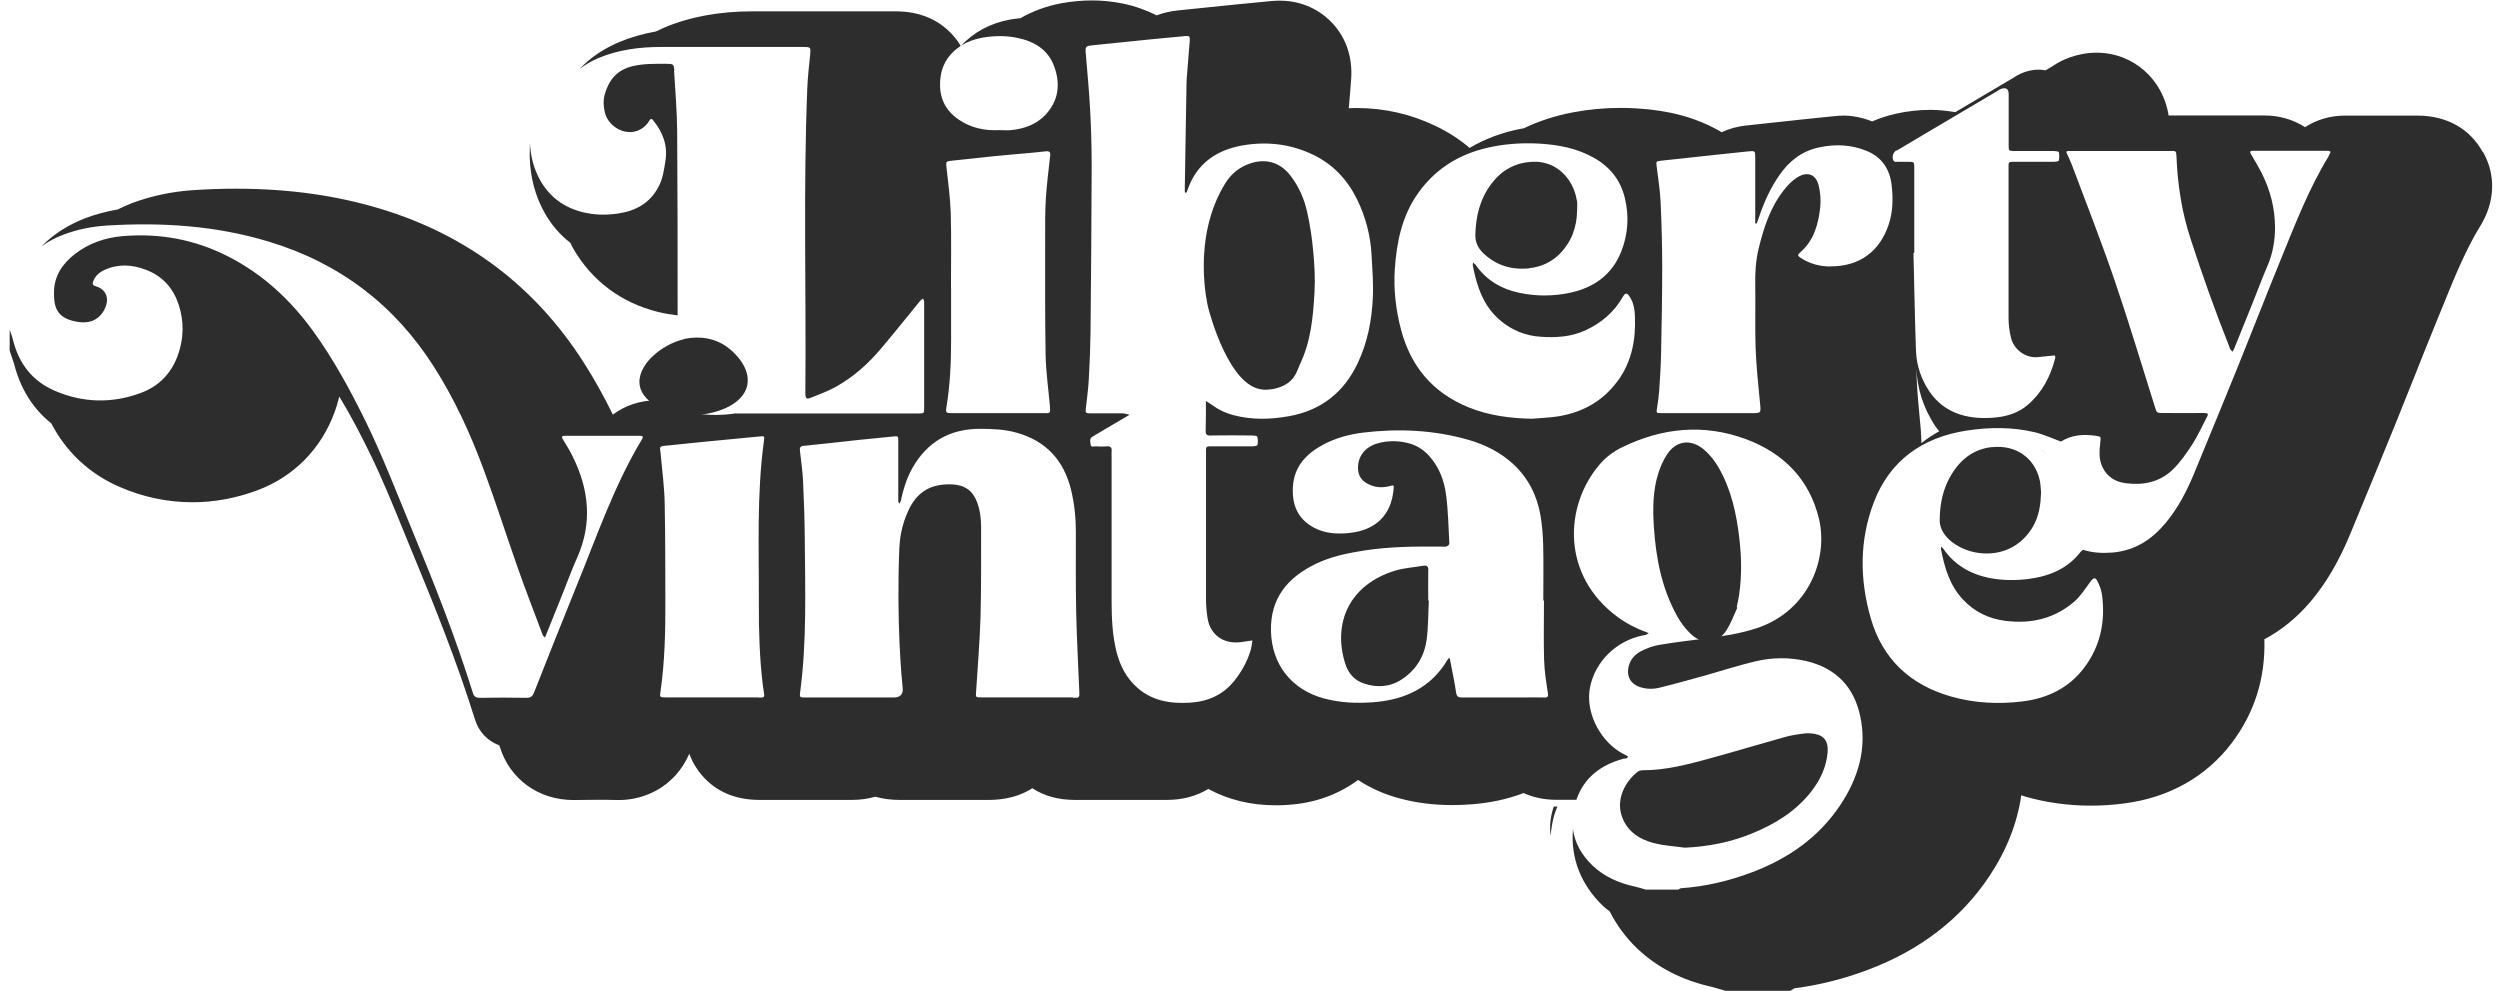 <?xml version="1.0" encoding="UTF-8"?>
<!DOCTYPE svg PUBLIC '-//W3C//DTD SVG 1.0//EN'
          'http://www.w3.org/TR/2001/REC-SVG-20010904/DTD/svg10.dtd'>
<svg height="86" viewBox="0 0 216.7 86.48" width="217" xmlns="http://www.w3.org/2000/svg" xmlns:xlink="http://www.w3.org/1999/xlink"
><g fill="#2e2d2d" style="isolation:isolate"
  ><path d="M143.59,73.58c.87.24,1.8.28,2.71.41,2.02-.09,3.95-.47,5.79-1.21,2.03-.82,3.84-1.92,5.2-3.63.83-1.05,1.38-2.2,1.48-3.53.06-.86-.27-1.38-1.02-1.54-.29-.06-.61-.1-.91-.07-.61.07-1.22.16-1.8.32-2.19.61-4.37,1.27-6.57,1.87-1.9.52-3.81,1.03-5.82,1.03-.16,0-.34.04-.46.13-1.15.9-1.83,2.38-1.43,3.74.41,1.39,1.49,2.13,2.83,2.49Z"
    /><path d="M132.71,23.41c1.07-.11,1.96-.54,2.67-1.25,1.05-1.06,1.51-2.37,1.52-3.82,0-.25.03-.5,0-.75-.06-.33-.14-.66-.26-.98-.54-1.43-1.83-2.55-3.57-2.49-1.55.05-2.75.73-3.64,1.91-1.01,1.32-1.37,2.85-1.41,4.46-.02.61.22,1.15.67,1.59,1.12,1.07,2.45,1.5,4.03,1.34Z"
    /><path d="M123.92,49.78c0-.34-.12-.45-.45-.4-.81.14-1.65.19-2.43.42-4.03,1.22-5.5,4.6-4.37,8.15.26.8.77,1.42,1.6,1.7,1.14.39,2.28.33,3.31-.34,1.29-.84,2-2.05,2.19-3.5.15-1.12.13-2.26.19-3.39h-.05c0-.89-.02-1.77,0-2.65Z"
    /><path d="M109.48,34.01c.4.03,1.4-.02,2.18-.58.7-.5.84-1.2,1.04-1.61.97-2.02,1.16-4.17,1.28-6.3.07-1.22,0-2.44-.12-3.66-.1-1.12-.27-2.24-.52-3.35-.25-1.13-.71-2.22-1.48-3.21-1.03-1.33-2.59-1.59-4.19-.73-.23.13-.9.52-1.44,1.37-3.07,4.89-1.53,10.91-1.53,10.91.14.55,1.84,6.95,4.77,7.15Z"
    /><path d="M145.61,53.74c.32.58.73,1.14,1.21,1.59,1.1,1.03,2.36.88,3.14-.35.38-.61.63-1.3.93-1.95-.02-.01-.04-.02-.06-.03.08-.38.17-.75.22-1.13.23-1.6.2-3.21.02-4.81-.25-2.18-.7-4.32-1.83-6.27-.33-.57-.76-1.12-1.27-1.55-1.15-.97-2.44-.78-3.23.44-.32.49-.56,1.04-.74,1.59-.49,1.53-.5,3.12-.4,4.71.18,2.69.67,5.33,2.01,7.76Z"
    /><path d="M58.1,6.17c-.03-.56-.08-.6-.68-.6-1.01,0-2.02-.03-3.02.22-1.34.34-2.03,1.23-2.37,2.45-.14.51-.12,1.02,0,1.54.29,1.35,2.06,2.32,3.34,1.37.22-.16.41-.38.54-.6.15-.26.24-.18.38,0,.84,1.04,1.25,2.18,1.03,3.53-.12.76-.22,1.51-.59,2.21-.74,1.42-1.97,2.12-3.56,2.35-1.04.15-2.06.13-3.07-.12-1.64-.41-2.86-1.32-3.68-2.74-.59-1.04-.87-2.14-.92-3.31-.02.41-.02.8-.02,1.16.03,1.82.48,3.5,1.33,5,.58,1.02,1.33,1.88,2.22,2.57.07.14.13.29.21.43,1.63,2.86,4.21,4.8,7.45,5.6.56.14,1.13.23,1.7.3,0-5.36,0-10.71-.04-16.07-.01-1.76-.17-3.52-.27-5.28Z"
    /><path d="M215.93,13.24c-1.13-2.02-3.13-3.14-5.66-3.15h-5.49s-.86,0-.86,0c-1.28,0-2.48.36-3.48,1.01-1.07-.69-2.31-1.02-3.51-1.02h-8.4c-.48-3.14-3.07-5.48-6.29-5.48-.79,0-1.58.14-2.36.42-.64.23-1.13.52-1.42.72-.12.07-.36.21-.67.4-.19-.03-.39-.06-.59-.06-.44,0-.89.08-1.34.25-.43.16-.73.36-.81.42,0,0-2.72,1.61-5.14,3.04-.71-.12-1.44-.2-2.18-.2-.99,0-2.01.11-3.02.34-.71.16-1.39.38-2.05.67-1.16-.47-2.17-.51-2.45-.51-.24,0-.55.02-.97.06-.9.09-1.81.19-2.71.28l-4.91.53c-.77.08-1.46.29-2.11.58-.08-.05-.15-.1-.23-.14-2.08-1.16-4.37-1.77-7.19-1.94-.47-.03-.95-.04-1.42-.04-1.4,0-2.79.13-4.14.39-1.55.29-2.99.77-4.31,1.4-.06.01-.11.01-.17.02-1.68.32-3.19.89-4.53,1.68-.88-.75-1.87-1.38-2.94-1.9-2.17-1.05-4.5-1.58-6.9-1.58-.24,0-.47,0-.71.02l.03-.3c.06-.75.13-1.5.18-2.25.13-1.9-.43-3.58-1.64-4.88-.68-.73-2.19-1.96-4.58-1.96-.19,0-.43,0-.71.03-1.01.09-2.01.19-3.02.29,0,0-4.43.46-5.17.53-.67.07-1.29.22-1.86.43-.9-.45-1.88-.81-2.96-1.03-.88-.18-1.78-.27-2.68-.27s-1.75.08-2.65.24c-1.31.24-2.52.69-3.6,1.31-.3.03-.61.07-.91.12-1.73.31-3.19,1.13-4.26,2.27.55-.34,1.16-.56,1.79-.68,1.03-.18,2.05-.21,3.08,0,1.52.31,2.71,1.03,3.25,2.5.56,1.54.39,3-.78,4.24-.79.83-1.85,1.21-3.01,1.32-.33.03-.66,0-.99,0-1.28.06-2.47-.18-3.54-.91-1.39-.94-1.81-2.26-1.59-3.8.17-1.19.86-2.07,1.75-2.64-.19-.32-.41-.63-.69-.94-1.24-1.38-2.93-2.08-5.01-2.08h-12.41c-2.96,0-5.53.47-7.84,1.45-.23.1-.44.21-.66.31-1.14.2-2.21.51-3.21.93-1.37.58-2.52,1.36-3.43,2.33.48-.36,1.01-.68,1.6-.93,1.76-.74,3.61-.98,5.51-.98,4.14,0,8.27,0,12.41,0,.64,0,.65.04.59.67-.1.97-.21,1.93-.25,2.9-.36,8.84-.09,17.69-.17,26.53,0,.07,0,.14,0,.2.02.38.11.47.47.32.74-.29,1.49-.57,2.18-.95,1.55-.86,2.84-2.02,3.96-3.35,1.16-1.37,2.27-2.77,3.41-4.16.06-.08.17-.13.25-.2.04.1.1.19.1.29,0,1.13,0,2.27,0,3.4,0,1.95,0,3.9,0,5.85,0,.47-.01.49-.51.49-5.29,0-10.59,0-15.88,0-.02,0-.05,0-.07-.01-.93.15-2.37.25-4.06-.1-1.22-.26-2.2-.67-2.9-1.04-1.41.02-2.7.46-3.75,1.25-.79-1.61-1.62-3.1-2.52-4.51-4.23-6.65-10.22-11.18-17.78-13.46-3.92-1.18-8.05-1.75-12.62-1.75-1.16,0-2.38.04-3.62.12-1.9.12-3.73.5-5.46,1.15-.42.16-.81.35-1.21.54-.96.17-1.89.41-2.77.74-1.56.59-2.86,1.43-3.9,2.49.57-.42,1.22-.77,1.96-1.04,1.19-.45,2.45-.7,3.72-.78,4.79-.3,9.53,0,14.13,1.39,6.25,1.88,11.04,5.57,14.45,10.93,1.8,2.83,3.19,5.85,4.34,8.97,1.06,2.85,1.98,5.75,2.99,8.62.66,1.88,1.39,3.75,2.09,5.62.03.09.05.18.1.25.04.07.11.12.17.18.03-.06.05-.13.08-.19.47-1.16.93-2.32,1.4-3.48.45-1.12.86-2.25,1.35-3.35,1.33-3,1.01-5.92-.41-8.79-.25-.51-.55-1-.85-1.49-.16-.26-.06-.31.2-.31,2.17,0,4.35,0,6.52,0,.31,0,.29.11.17.32-2.43,4.04-3.93,8.45-5.69,12.76-1.26,3.09-2.48,6.2-3.71,9.3-.13.34-.28.5-.7.49-1.35-.03-2.69-.02-4.04,0-.33,0-.5-.09-.6-.4-1.51-4.85-3.38-9.58-5.33-14.28-1.32-3.19-2.55-6.42-4.08-9.53-1.33-2.7-2.77-5.35-4.55-7.81-1.97-2.71-4.38-4.97-7.46-6.53-2.88-1.46-5.94-2.02-9.16-1.75-1.52.13-2.95.62-4.16,1.56-1.08.83-1.79,1.89-1.83,3.24-.04,1.3.2,2.22,1.61,2.59.94.25,1.9.23,2.57-.63.22-.28.37-.64.43-.98.11-.64-.27-1.21-.95-1.4-.31-.09-.32-.2-.24-.42.17-.48.52-.8.99-1.01,1.21-.55,2.43-.47,3.64,0,1.46.56,2.37,1.63,2.83,3.03.49,1.49.45,3-.09,4.47-.56,1.53-1.64,2.66-3.22,3.24-2.51.93-5.04.87-7.5-.19-2.02-.87-3.16-2.44-3.66-4.47-.07-.29-.19-.58-.28-.86v1.84l.27.8c.04.1.08.21.11.32.55,2.19,1.66,3.95,3.25,5.21,1.3,2.5,3.35,4.43,5.99,5.56,2.05.89,4.19,1.33,6.34,1.33,1.89,0,3.78-.35,5.62-1.03,3.19-1.18,5.59-3.6,6.77-6.81.17-.46.3-.93.42-1.39,1.03,1.7,1.9,3.39,2.59,4.8,1.12,2.26,2.05,4.57,3.05,7.01.32.78.63,1.56.96,2.34,1.72,4.15,3.69,9.06,5.24,14.03.34,1.1,1.11,1.89,2.13,2.27.02.05.03.1.05.15.87,2.8,3.37,4.62,6.41,4.62.68,0,1.36-.02,2.04-.02.59,0,1.19,0,1.79.02h.17c2.14,0,4.83-1.08,6.12-4.04.29.79.7,1.42,1.1,1.88,1.22,1.42,2.9,2.14,4.99,2.15h6.07s2.04,0,2.04,0c.73,0,1.41-.1,2.04-.28.64.18,1.33.28,2.07.28h7.66c.72,0,2.38,0,3.97-1.02,1.04.68,2.28,1.02,3.71,1.02h4.41s3.61,0,3.61,0c1.39,0,2.6-.33,3.63-.96,1.72.94,3.69,1.43,5.9,1.43.36,0,.72-.01,1.08-.04,2.32-.15,4.37-.9,6.09-2.17,1.09.71,2.31,1.26,3.64,1.61,1.44.39,2.95.58,4.59.58.53,0,1.06-.02,1.6-.06,1.67-.12,3.22-.45,4.62-.99.86.39,1.83.59,2.84.59.59,0,1.18,0,1.77,0,.64-1.89,2.09-3.04,4.1-3.58.09-.02.19-.01.28-.04.05-.02.1-.07.12-.12,0-.02-.04-.08-.08-.1-.2-.11-.42-.21-.62-.33-1.89-1.18-3.02-3.62-2.61-5.65.45-2.26,2.29-4.06,4.62-4.53.09-.02.19-.02.28-.06.08-.03.15-.09.22-.14-.07-.03-.13-.05-.2-.08-.91-.33-1.75-.77-2.53-1.34-4.87-3.6-4.67-9.62-1.57-13.28.54-.64,1.22-1.15,1.98-1.52,3.5-1.71,7.13-2.07,10.81-.71,3.32,1.24,5.55,3.54,6.37,6.94.84,3.5-.9,8.02-5.34,9.53-1.48.5-3.01.73-4.55.93-1.36.17-2.71.33-4.06.56-.55.09-1.09.3-1.58.55-.65.34-1.06.89-1.13,1.63-.06.7.3,1.23.98,1.48.57.2,1.17.22,1.74.08,1.39-.34,2.77-.73,4.14-1.11,1.42-.4,2.83-.86,4.27-1.2,1.46-.34,2.95-.36,4.42-.02,2.64.62,4.17,2.29,4.71,4.79.61,2.81-.15,5.39-1.73,7.77-1.87,2.81-4.54,4.69-7.75,5.89-1.99.75-4.04,1.23-6.17,1.38-.07,0-.14.08-.22.12h-2.84c-.32-.09-.64-.2-.97-.27-1.38-.3-2.64-.85-3.66-1.81-1-.95-1.57-2.02-1.73-3.19-.21,2.52.69,4.86,2.66,6.73.17.16.37.3.55.45.6,1.17,1.39,2.27,2.42,3.25,1.73,1.64,3.92,2.76,6.5,3.33l1.42.41h5.31l.48-.29c2.13-.27,4.28-.81,6.38-1.6,4.59-1.72,8.17-4.48,10.63-8.19,1.53-2.3,2.44-4.66,2.78-7.06.12.04.22.08.34.12,1.83.52,3.75.79,5.72.79.95,0,1.93-.06,2.91-.19,3.92-.5,7.18-2.33,9.42-5.3,1.99-2.65,2.93-5.68,2.83-9.03,1.49-.79,2.86-1.9,4.05-3.31,1.35-1.61,2.45-3.48,3.44-5.87,1.31-3.16,2.61-6.32,3.9-9.49.56-1.39,1.11-2.78,1.67-4.17.67-1.68,1.33-3.35,2.02-5.03l.45-1.1c1.04-2.57,2.02-5,3.32-7.11,1.28-2.08,1.37-4.42.26-6.41ZM82.25,25.12c0-2.18.04-4.36-.02-6.53-.04-1.33-.23-2.65-.37-3.97-.06-.53-.05-.54.52-.6,1.19-.11,2.38-.26,3.57-.38,1.1-.11,2.2-.2,3.3-.3.42-.04.84-.08,1.26-.13.3-.04.44.05.4.36-.14,1.26-.3,2.51-.38,3.77-.07,1.11-.06,2.22-.06,3.33,0,3.45-.02,6.89.04,10.34.03,1.46.24,2.92.37,4.38,0,.11.01.23.02.34.03.22-.05.35-.3.33-.07,0-.14,0-.21,0-2.69,0-5.39,0-8.08,0-.49,0-.53-.05-.46-.51.33-1.95.41-3.91.41-5.88,0-1.52,0-3.04,0-4.56h-.03ZM65.44,60.87c-1.35,0-2.69,0-4.04,0s-2.69,0-4.04,0c-.52,0-.54-.01-.47-.47.38-2.63.44-5.28.43-7.93-.01-2.86,0-5.72-.06-8.57-.03-1.42-.22-2.84-.35-4.26,0-.11-.02-.23-.04-.34-.05-.25.02-.36.32-.38,1.17-.11,2.34-.25,3.52-.36,1.6-.16,3.19-.31,4.79-.46.46-.05.48-.05.43.33-.65,4.74-.43,9.5-.45,14.26-.01,2.36.06,4.71.34,7.06.02.2.06.4.09.6.08.53.08.54-.46.54ZM92.94,60.87c-2.67,0-5.34,0-8.01,0-.54,0-.52,0-.49-.46.14-2.19.32-4.38.39-6.58.07-2.61.04-5.22.05-7.82,0-.75-.09-1.49-.36-2.2-.37-.98-1.08-1.49-2.18-1.53-1.85-.07-3.03.63-3.8,2.26-.66,1.4-.77,2.67-.8,3.36-.26,6.5.22,11.44.27,11.89,0,.07,0,.11.02.2q.11.89-.79.89c-2.55,0-5.11,0-7.66,0-.54,0-.56,0-.49-.52.58-4.38.43-8.78.4-13.18-.01-1.72-.07-3.44-.15-5.16-.04-.88-.17-1.76-.27-2.64-.04-.3,0-.44.37-.47,1.55-.15,3.1-.33,4.64-.5,1.03-.11,2.07-.21,3.1-.31.46-.05.47-.04.47.4,0,1.59,0,3.18,0,4.76,0,.16,0,.32,0,.48,0,.08.06.15.09.22.04-.07.11-.14.12-.22.23-1.02.52-2.02,1.05-2.94,1.29-2.23,3.24-3.39,5.93-3.37,1.07,0,2.13.05,3.15.34,2.6.73,4.11,2.45,4.73,4.94.3,1.22.43,2.46.43,3.71,0,2.36-.02,4.72.03,7.08.05,2.29.18,4.57.27,6.86.02.54.02.55-.55.55ZM105,38.01c1.16-.02,2.31-.01,3.47,0,.18,0,.48.02.51.1.07.23.07.49.02.73-.01.06-.28.12-.43.12-1.11,0-2.22,0-3.33,0-.14,0-.28,0-.43,0-.21-.01-.3.07-.3.28,0,.16,0,.32,0,.48,0,4.19,0,8.39,0,12.58,0,.56.05,1.13.14,1.69.25,1.46,1.43,2.27,2.96,2.05.02,0,.05-.01.07-.01.29-.04.59-.09.88-.13-.05.3-.08.62-.17.91-.29.94-.76,1.79-1.38,2.58-.98,1.24-2.3,1.84-3.88,1.94-1.69.11-3.3-.14-4.61-1.3-.96-.84-1.5-1.91-1.81-3.09-.37-1.46-.44-2.95-.44-4.45,0-4.22,0-8.43,0-12.65,0-.14-.01-.27,0-.41.04-.33-.05-.51-.46-.47-.3.03-.61.02-.92,0-.16,0-.43.11-.45-.16-.02-.23-.14-.5.15-.68.1-.06.2-.12.3-.18.98-.58,1.97-1.16,2.95-1.74-.2-.04-.39-.11-.59-.12-.94-.01-1.89,0-2.83,0-.42,0-.44-.06-.4-.43.1-.85.21-1.7.26-2.56.08-1.35.13-2.71.15-4.07.05-4.8.08-9.61.1-14.41,0-1.65-.04-3.3-.13-4.95-.09-1.69-.25-3.37-.39-5.06-.04-.52,0-.58.53-.64,1.73-.17,3.46-.35,5.18-.53.98-.1,1.96-.19,2.95-.28.39-.03.44,0,.42.41-.08,1.08-.18,2.16-.26,3.24-.01.14-.01.27-.02.41-.05,3.03-.1,6.07-.15,9.1,0,.14,0,.27,0,.41,0,.04.03.07.05.11.04-.02.1-.03.12-.06.05-.1.07-.21.11-.32.82-2.23,2.54-3.4,4.89-3.78,2.1-.34,4.13-.08,6.04.84,1.74.84,2.98,2.18,3.81,3.86.76,1.55,1.19,3.18,1.28,4.89.07,1.24.17,2.49.11,3.73-.09,1.97-.46,3.9-1.32,5.71-1.19,2.52-3.17,4.13-6.02,4.63-1.58.28-3.18.33-4.76-.08-.72-.18-1.36-.48-1.95-.92-.17-.12-.35-.22-.52-.33,0,.86.01,1.72-.02,2.58-.02.38.13.45.48.44ZM134.05,60.88c-.66-.02-1.32,0-1.99,0-1.73,0-3.45,0-5.18,0-.34,0-.49-.07-.54-.43-.14-.96-.35-1.92-.53-2.87-.01-.06-.04-.12-.07-.17-.04.05-.1.1-.13.15-1.45,2.45-3.72,3.54-6.57,3.74-1.43.1-2.83.04-4.21-.33-2.88-.77-4.58-3-4.65-5.87-.07-2.89,1.45-4.72,4.01-5.93,1.28-.6,2.67-.89,4.07-1.11,2.22-.35,4.47-.37,6.71-.35.19,0,.39.03.56-.02.09-.02.23-.17.22-.26-.08-1.4-.1-2.81-.28-4.2-.16-1.24-.58-2.42-1.46-3.41-.54-.61-1.2-1.01-2.01-1.18-.82-.18-1.64-.18-2.45.04-1.16.31-1.81,1.16-1.77,2.24.02.57.27.99.79,1.28.6.34,1.24.41,1.91.24.44-.11.44-.12.4.28-.2,2.25-1.57,3.59-3.94,3.81-1.05.1-2.08.03-3.02-.48-1.48-.8-1.93-2.1-1.82-3.63.12-1.7,1.16-2.82,2.64-3.61,1.09-.58,2.27-.9,3.49-1.05,3.1-.37,6.17-.23,9.18.63,1.49.43,2.84,1.11,3.96,2.16,1.31,1.23,2.05,2.76,2.34,4.47.14.85.21,1.71.23,2.57.04,1.61.01,3.22.01,4.83.02,0,.04,0,.06,0,0,1.72-.04,3.45.01,5.17.03.97.18,1.94.33,2.9.05.3,0,.4-.32.4ZM140.41,33.29c-1.26,1.71-3.01,2.7-5.15,3.05-.76.12-1.54.14-2.32.21-1.9-.04-3.76-.28-5.52-1-3.16-1.29-5.04-3.6-5.88-6.75-.46-1.74-.67-3.52-.55-5.31.16-2.36.62-4.66,2.06-6.67,1.59-2.22,3.8-3.51,6.53-4.03,1.35-.26,2.71-.33,4.08-.25,1.63.1,3.2.4,4.65,1.2,1.43.79,2.36,1.95,2.74,3.47.4,1.59.32,3.18-.29,4.73-.79,2.02-2.37,3.17-4.5,3.62-1.44.3-2.91.31-4.35.01-1.6-.33-2.92-1.1-3.85-2.43-.06-.09-.16-.15-.24-.22,0,.09-.04.18-.02.27.35,1.77.88,3.47,2.35,4.74,1.03.89,2.25,1.39,3.64,1.47,1.31.08,2.59,0,3.8-.55,1.43-.65,2.55-1.61,3.31-2.95.2-.35.36-.36.58-.02.36.53.45,1.15.47,1.75.08,2.02-.27,3.96-1.53,5.66ZM164.79,13.15c.74-.44,1.48-.88,2.22-1.32,2.19-1.29,4.37-2.58,6.56-3.88.1-.06.19-.14.3-.18.48-.17.7-.02.7.46,0,1.47,0,2.95,0,4.42,0,.52,0,.53.54.53,1.13,0,2.27,0,3.4,0,.16,0,.43.04.44.1.05.24.05.5,0,.73-.01.07-.28.11-.43.11-1.06,0-2.13,0-3.19,0-.14,0-.28,0-.43,0-.23-.01-.36.07-.34.31,0,.14,0,.27,0,.41,0,4.31,0,8.62,0,12.93,0,.58.08,1.17.22,1.74.24.97,1.24,1.78,2.36,1.66.4-.05.79-.07,1.19-.12.21-.03.37-.07.29.25-.4,1.55-1.11,2.93-2.35,4.01-.78.68-1.73,1.01-2.75,1.12-1.08.11-2.17.08-3.22-.26-1.14-.37-2.02-1.07-2.66-2.02-.71-1.06-1.11-2.25-1.16-3.51-.1-2.85-.15-5.71-.22-8.56.02,0,.05,0,.07,0,0-2.47,0-4.95,0-7.42,0-.53,0-.53-.53-.54-.26,0-.52.01-.78,0-.19-.02-.44.11-.54-.18-.1-.3.02-.65.29-.82ZM168.51,37.64c-.55.31-1.07.65-1.55,1.03,0,0,0,0-.01-.01,0-.47-.03-.87-.05-1.13l-.06-.67c-.13-1.34-.25-2.61-.3-3.84-.01-.29-.02-.58-.02-.88.06,1.8.62,3.51,1.65,5.07.11.16.23.29.35.44ZM159.01,23.26c-.95,0-1.86-.25-2.65-.79-.19-.13-.23-.23-.02-.41,1.23-1.04,1.61-2.47,1.78-3.94.07-.64.02-1.32-.14-1.95-.25-.98-1-1.24-1.89-.67-.42.27-.79.65-1.1,1.04-1.22,1.52-1.79,3.31-2.24,5.14-.26,1.06-.32,2.14-.3,3.23.03,1.81-.03,3.63.03,5.44.06,1.62.23,3.24.39,4.86.08.86.11.85-.81.85-1.25,0-2.5,0-3.76,0-1.35,0-2.69,0-4.04,0-.46,0-.45-.01-.38-.45.08-.51.15-1.03.19-1.55.07-1.06.14-2.12.16-3.18.05-2.49.1-4.98.1-7.47,0-1.92-.05-3.85-.14-5.77-.05-1.06-.22-2.11-.35-3.16-.05-.38-.03-.41.38-.45,1.63-.17,3.27-.35,4.9-.53.89-.1,1.78-.19,2.66-.28.67-.07.67-.06.67.57,0,1.72,0,3.45,0,5.17,0,.16,0,.32,0,.48,0,.03.03.07.05.1.03-.03.09-.05.1-.08.06-.15.11-.3.16-.45.44-1.32,1-2.58,1.81-3.74.83-1.19,1.91-2.06,3.39-2.39,1.43-.32,2.84-.27,4.21.29,1.35.55,2.02,1.62,2.18,2.95.14,1.17.13,2.35-.26,3.5-.78,2.3-2.49,3.64-5.08,3.63ZM202.51,13.62c-1.76,2.87-2.95,6-4.21,9.08-1.25,3.06-2.45,6.15-3.69,9.22-1.28,3.15-2.57,6.3-3.87,9.44-.64,1.54-1.4,3.01-2.49,4.31-1.2,1.43-2.65,2.39-4.63,2.56-.89.07-1.73.02-2.56-.24-.07.06-.15.11-.21.18-1.13,1.46-2.7,2.12-4.52,2.36-1.11.14-2.22.14-3.31-.06-1.74-.32-3.16-1.13-4.16-2.58-.05-.07-.12-.12-.18-.18,0,.07-.03.14-.02.2.31,1.62.75,3.18,1.94,4.44.99,1.05,2.21,1.65,3.68,1.84,2.28.29,4.32-.21,6.03-1.69.56-.49.97-1.16,1.42-1.76.25-.33.41-.37.59-.01.19.38.35.8.4,1.22.3,2.28-.13,4.43-1.55,6.32-1.31,1.75-3.18,2.68-5.37,2.95-2.1.26-4.2.16-6.24-.42-3.63-1.03-6-3.31-7.02-6.81-.98-3.4-1.01-6.81.26-10.15,1.4-3.64,4.23-5.68,8.18-6.27,1.95-.29,3.91-.3,5.84.15.79.19,1.54.54,2.31.82h0c.95-.59,1.99-.66,3.06-.5.47.07.43.1.38.56-.08.74-.16,1.47.2,2.2.42.85,1.14,1.27,2.04,1.38,1.52.2,2.95-.11,4.05-1.16.68-.65,1.22-1.44,1.73-2.22.49-.76.86-1.6,1.29-2.41.15-.27.07-.34-.23-.34-1.18.01-2.36,0-3.54,0-.62,0-.61,0-.79-.58-1.16-3.69-2.27-7.39-3.52-11.05-1.15-3.36-2.45-6.67-3.7-10-.13-.34-.28-.67-.44-1-.09-.18-.04-.25.16-.24.09,0,.19,0,.28,0,2.84,0,5.67,0,8.51,0,.54,0,.58-.09.61.53.1,2.42.46,4.79,1.22,7.11,1.03,3.16,2.14,6.3,3.37,9.39.03.08.05.18.09.25.05.09.13.16.2.24.05-.08.1-.15.14-.23.54-1.35,1.09-2.69,1.63-4.04.43-1.07.83-2.16,1.29-3.22.47-1.08.66-2.23.66-3.37-.01-1.66-.41-3.26-1.18-4.76-.28-.55-.6-1.08-.91-1.61-.13-.22-.11-.31.18-.31.69.01,1.37,0,2.06,0,1.42,0,2.84,0,4.25,0,.51,0,.53.04.29.43Z"
    /><path d="M173.13,39.02c-1.6.17-2.72,1.05-3.52,2.34-.77,1.24-1.05,2.6-1.06,4.03,0,.6.24,1.08.65,1.53,1.64,1.77,5.64,2.26,7.51-.99.53-.93.65-1.92.69-2.95-.04-.36-.04-.72-.12-1.07-.43-1.94-2.09-3.1-4.14-2.88Z"
    /><path d="M135.18,70.4c-.1,0-.21,0-.31,0-.03.09-.07.17-.09.26-.23.8-.29,1.56-.19,2.29.05-.58.14-1.16.3-1.75.08-.28.19-.54.29-.8Z"
    /><path d="M178.35,39.98c-.34-.29-.7-.56-1.09-.79h0c.39.24.76.5,1.09.79Z"
    /><path d="M58.93,29.61c-1.96.46-4.17,2.3-3.84,4.07.32,1.71,2.84,2.48,4.43,2.54,1.89.07,4.64-.79,4.96-2.66.25-1.4-.98-2.73-1.85-3.33-1.5-1.04-3.15-.76-3.71-.63Z"
  /></g
></svg
>

